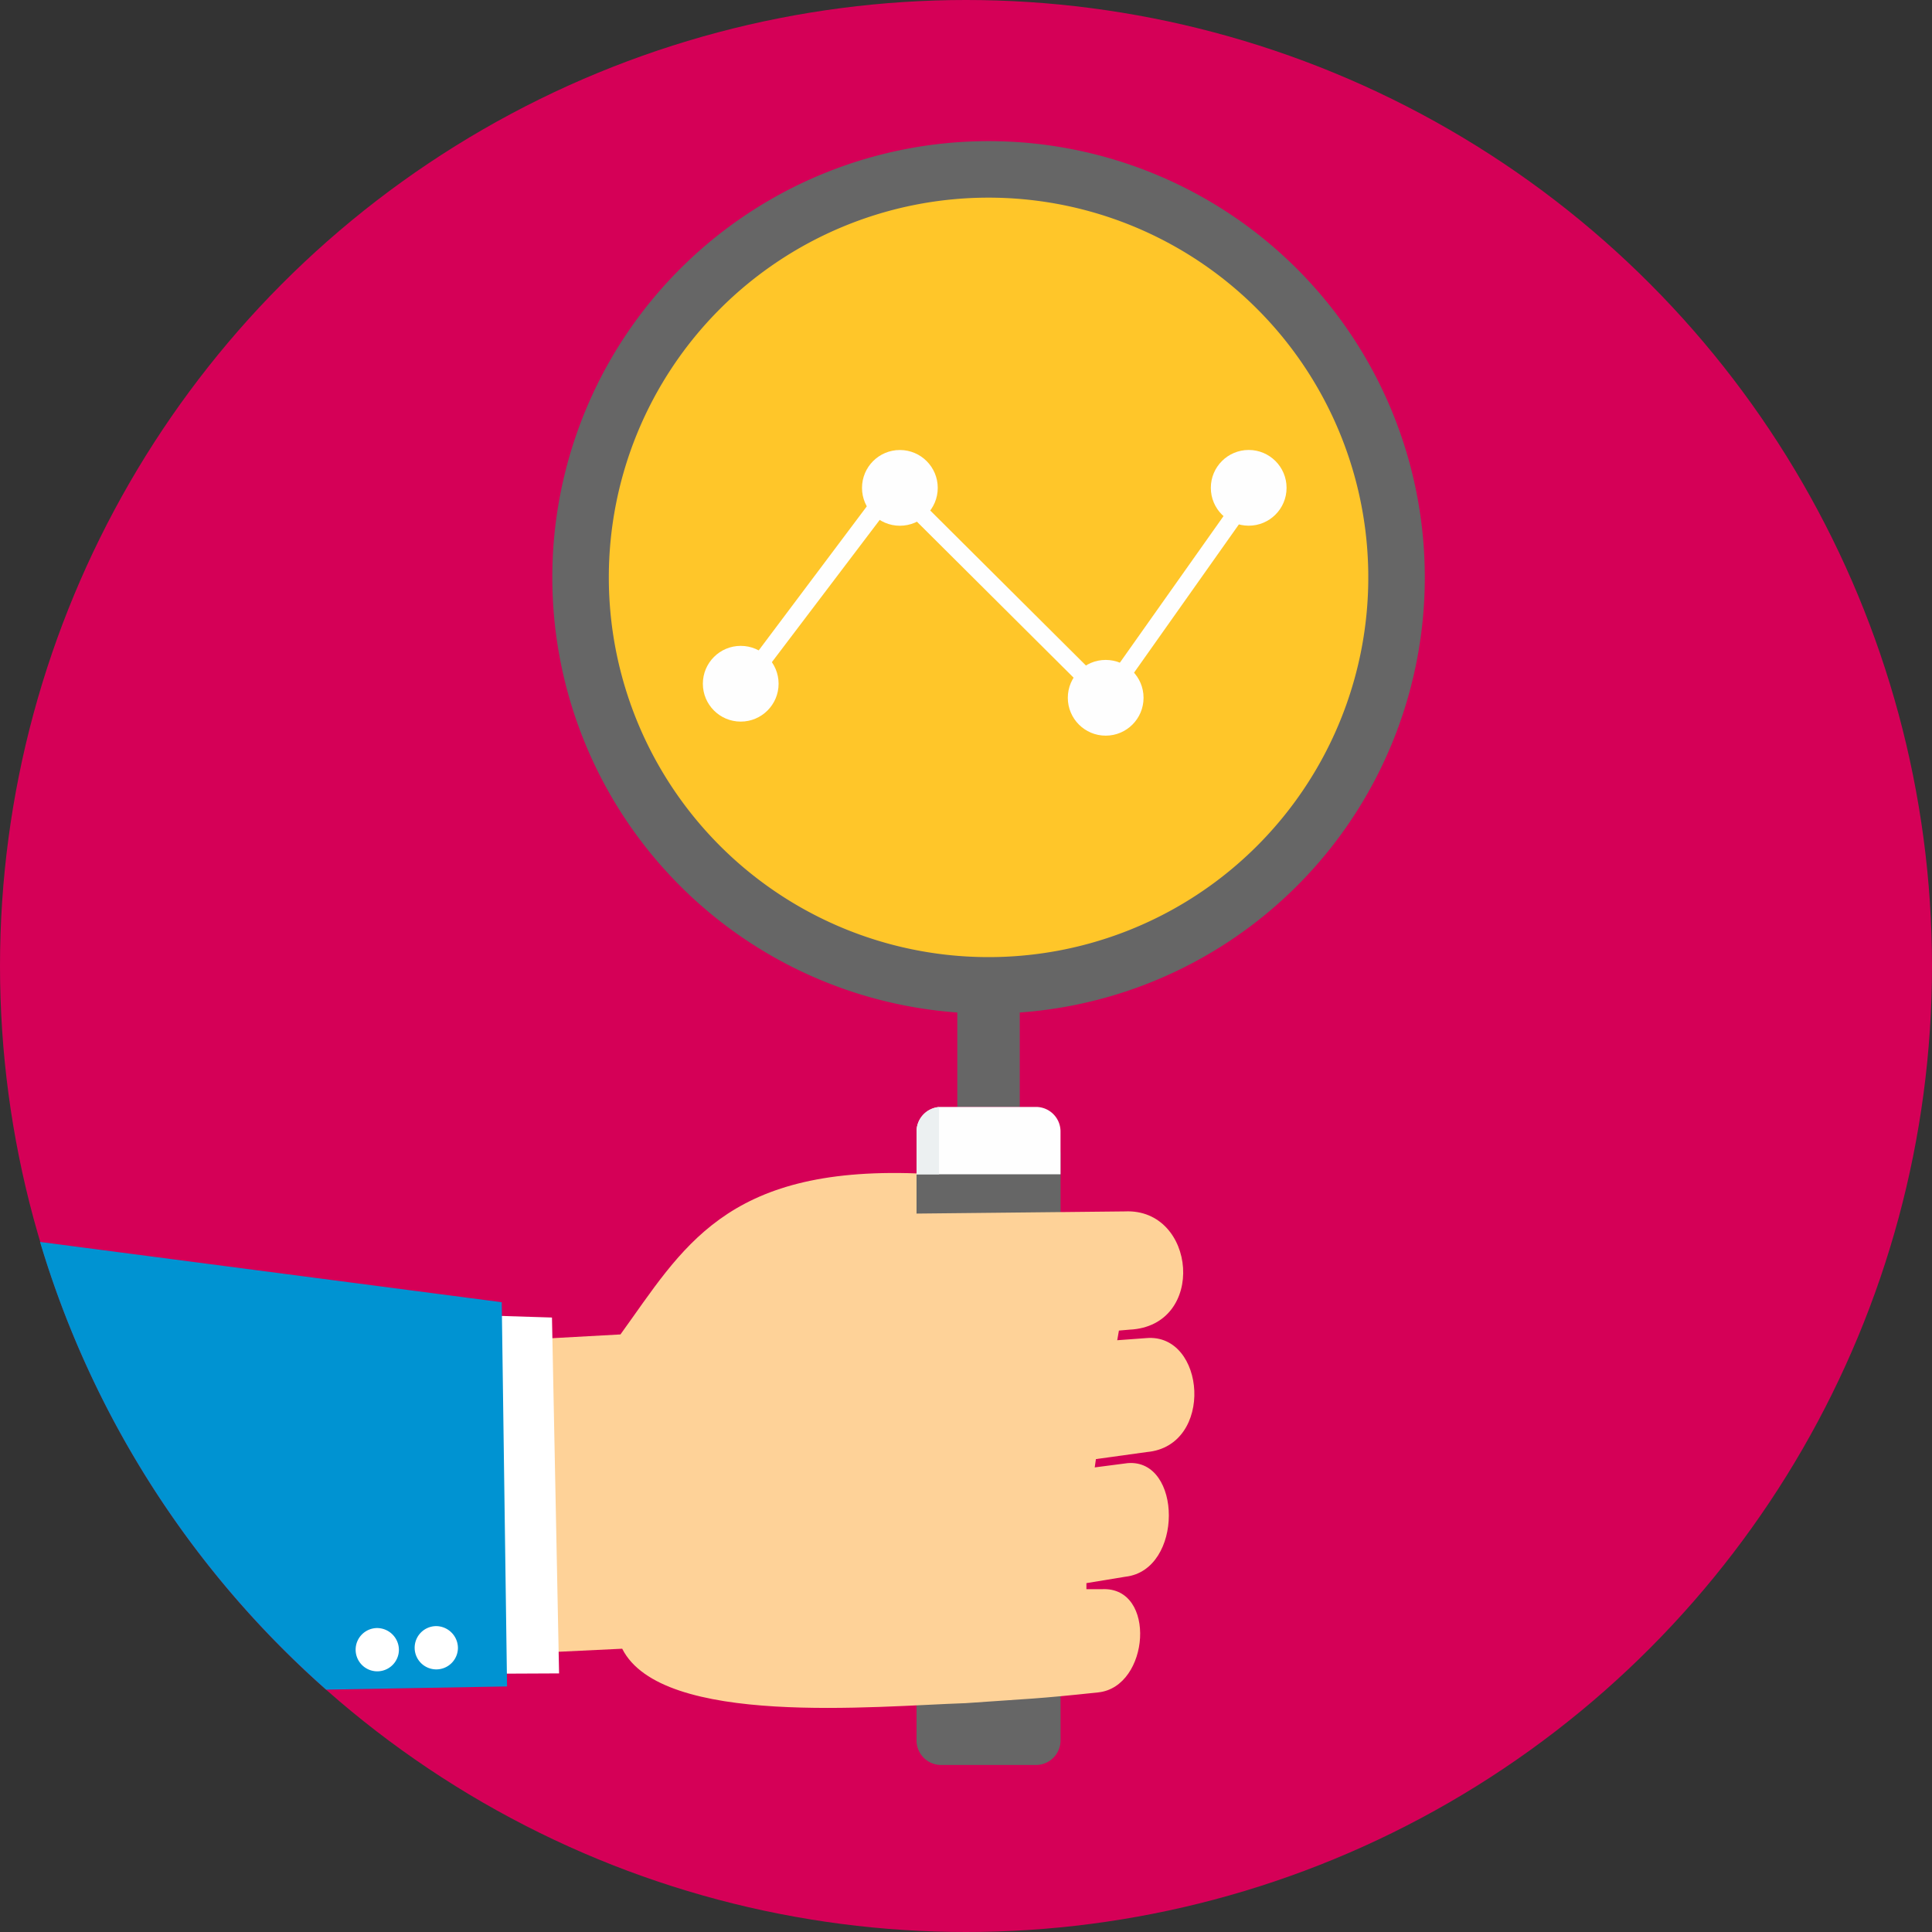 <?xml version="1.0" encoding="utf-8"?><svg id="Layer_1" data-name="Layer 1" xmlns="http://www.w3.org/2000/svg" xmlns:xlink="http://www.w3.org/1999/xlink" viewBox="0 0 400 400"><rect x="0" y="0" width="400" height="400" fill="#333333" stroke="none"/><defs><style>.cls-1{fill:none;}.cls-2{fill:#0093d2;}.cls-3{clip-path:url(#clip-path);}.cls-4{fill:#d50057;}.cls-5{clip-path:url(#clip-path-2);}.cls-6{opacity:0.1;}.cls-7{fill:#666;}.cls-8{fill:#ffc629;}.cls-9{fill:#fefefe;}.cls-10{fill:#ecf0f1;}.cls-11{fill:#fed298;}.cls-12{fill:#fff;}</style><clipPath id="clip-path"><circle class="cls-1" cx="200" cy="200" r="200"/></clipPath><clipPath id="clip-path-2"><circle class="cls-2" cx="200" cy="622.11" r="200"/></clipPath></defs><title>4Artboard 1 copy 27</title><g class="cls-3"><circle class="cls-4" cx="234.97" cy="188.23" r="276.69"/></g><circle class="cls-2" cx="200" cy="622.11" r="200"/><g class="cls-5"><g class="cls-6"><circle class="cls-2" cx="234.97" cy="610.33" r="276.69"/></g></g><path class="cls-7" d="M211.13,209v20.18H198.2V209q3.21.08,6.47.08T211.13,209Z"/><path class="cls-7" d="M204.67,29.22a90.32,90.32,0,1,1-90.32,90.32A90.32,90.32,0,0,1,204.67,29.22Z"/><path class="cls-8" d="M204.67,40.92a78.62,78.62,0,1,1-78.62,78.61A78.62,78.62,0,0,1,204.67,40.92Z"/><path class="cls-7" d="M194.76,365.42h19.81a5.09,5.09,0,0,0,5-5.13V239.09a5.1,5.1,0,0,0-5-5.13H194.76a5.11,5.11,0,0,0-5,5.13v121.2A5.09,5.09,0,0,0,194.76,365.42Z"/><path class="cls-9" d="M219.57,243.13v-8.82a5.08,5.08,0,0,0-5-5.13H194.76a5.1,5.1,0,0,0-5,5.13v8.82h29.81Z"/><path class="cls-10" d="M194.41,229.2a5.1,5.1,0,0,0-4.65,5.11v8.82h4.65V229.19Z"/><path class="cls-11" d="M128.82,341.35l-52.17,2.5L42.71,281l85.75-4.72c12.82-17.72,21.56-34.79,61.3-33.34l0,8.32,43.11-.45c14.85-.71,17,23.72,1,24.48l-2.21.19-.35,2,6-.44c12.34-1.1,14.17,22.34.13,23.59l-10.54,1.46-.25,1.72,6.78-.88c11.36-1,11.62,22.13-.4,23.51l-8.1,1.33,0,1.25,3.31,0c11.28-.47,9.79,20.23-.84,21.37-12.91,1.38-14.25,1.29-27.49,2.23C181.18,353.24,137,357.58,128.82,341.35Z"/><path class="cls-12" d="M114.28,272.78l1.47,73.68-17.27.08L97,272.24l17.27.54Z"/><path class="cls-2" d="M103.88,269.61l1.1,79.55-37.46.66A200.17,200.17,0,0,1,8.29,257.13Z"/><path class="cls-12" d="M94.81,341.23a4.48,4.48,0,1,1-4.53-4.56,4.55,4.55,0,0,1,4.53,4.56Z"/><path class="cls-12" d="M82.59,341.63a4.48,4.48,0,1,1-4.52-4.56,4.54,4.54,0,0,1,4.52,4.56Z"/><path class="cls-9" d="M149.67,144.53l38.2-50.9,2.93,2.07-4.64,6.56,1.48-1.5,41.07,40.89,31.9-45.11,2.93,2.07-32.25,45.61,1.43,1.43-2.53,2.54-1-1-2.37,3.35-2.93-2.07,2.72-3.85-41.32-41.14L152.6,146.6l-2.92-2.07Z"/><circle class="cls-9" cx="186.31" cy="101.01" r="7.84"/><circle class="cls-9" cx="228.92" cy="144.47" r="7.84"/><circle class="cls-9" cx="258.53" cy="101" r="7.84"/><circle class="cls-9" cx="153.36" cy="141.56" r="7.84"/></svg>